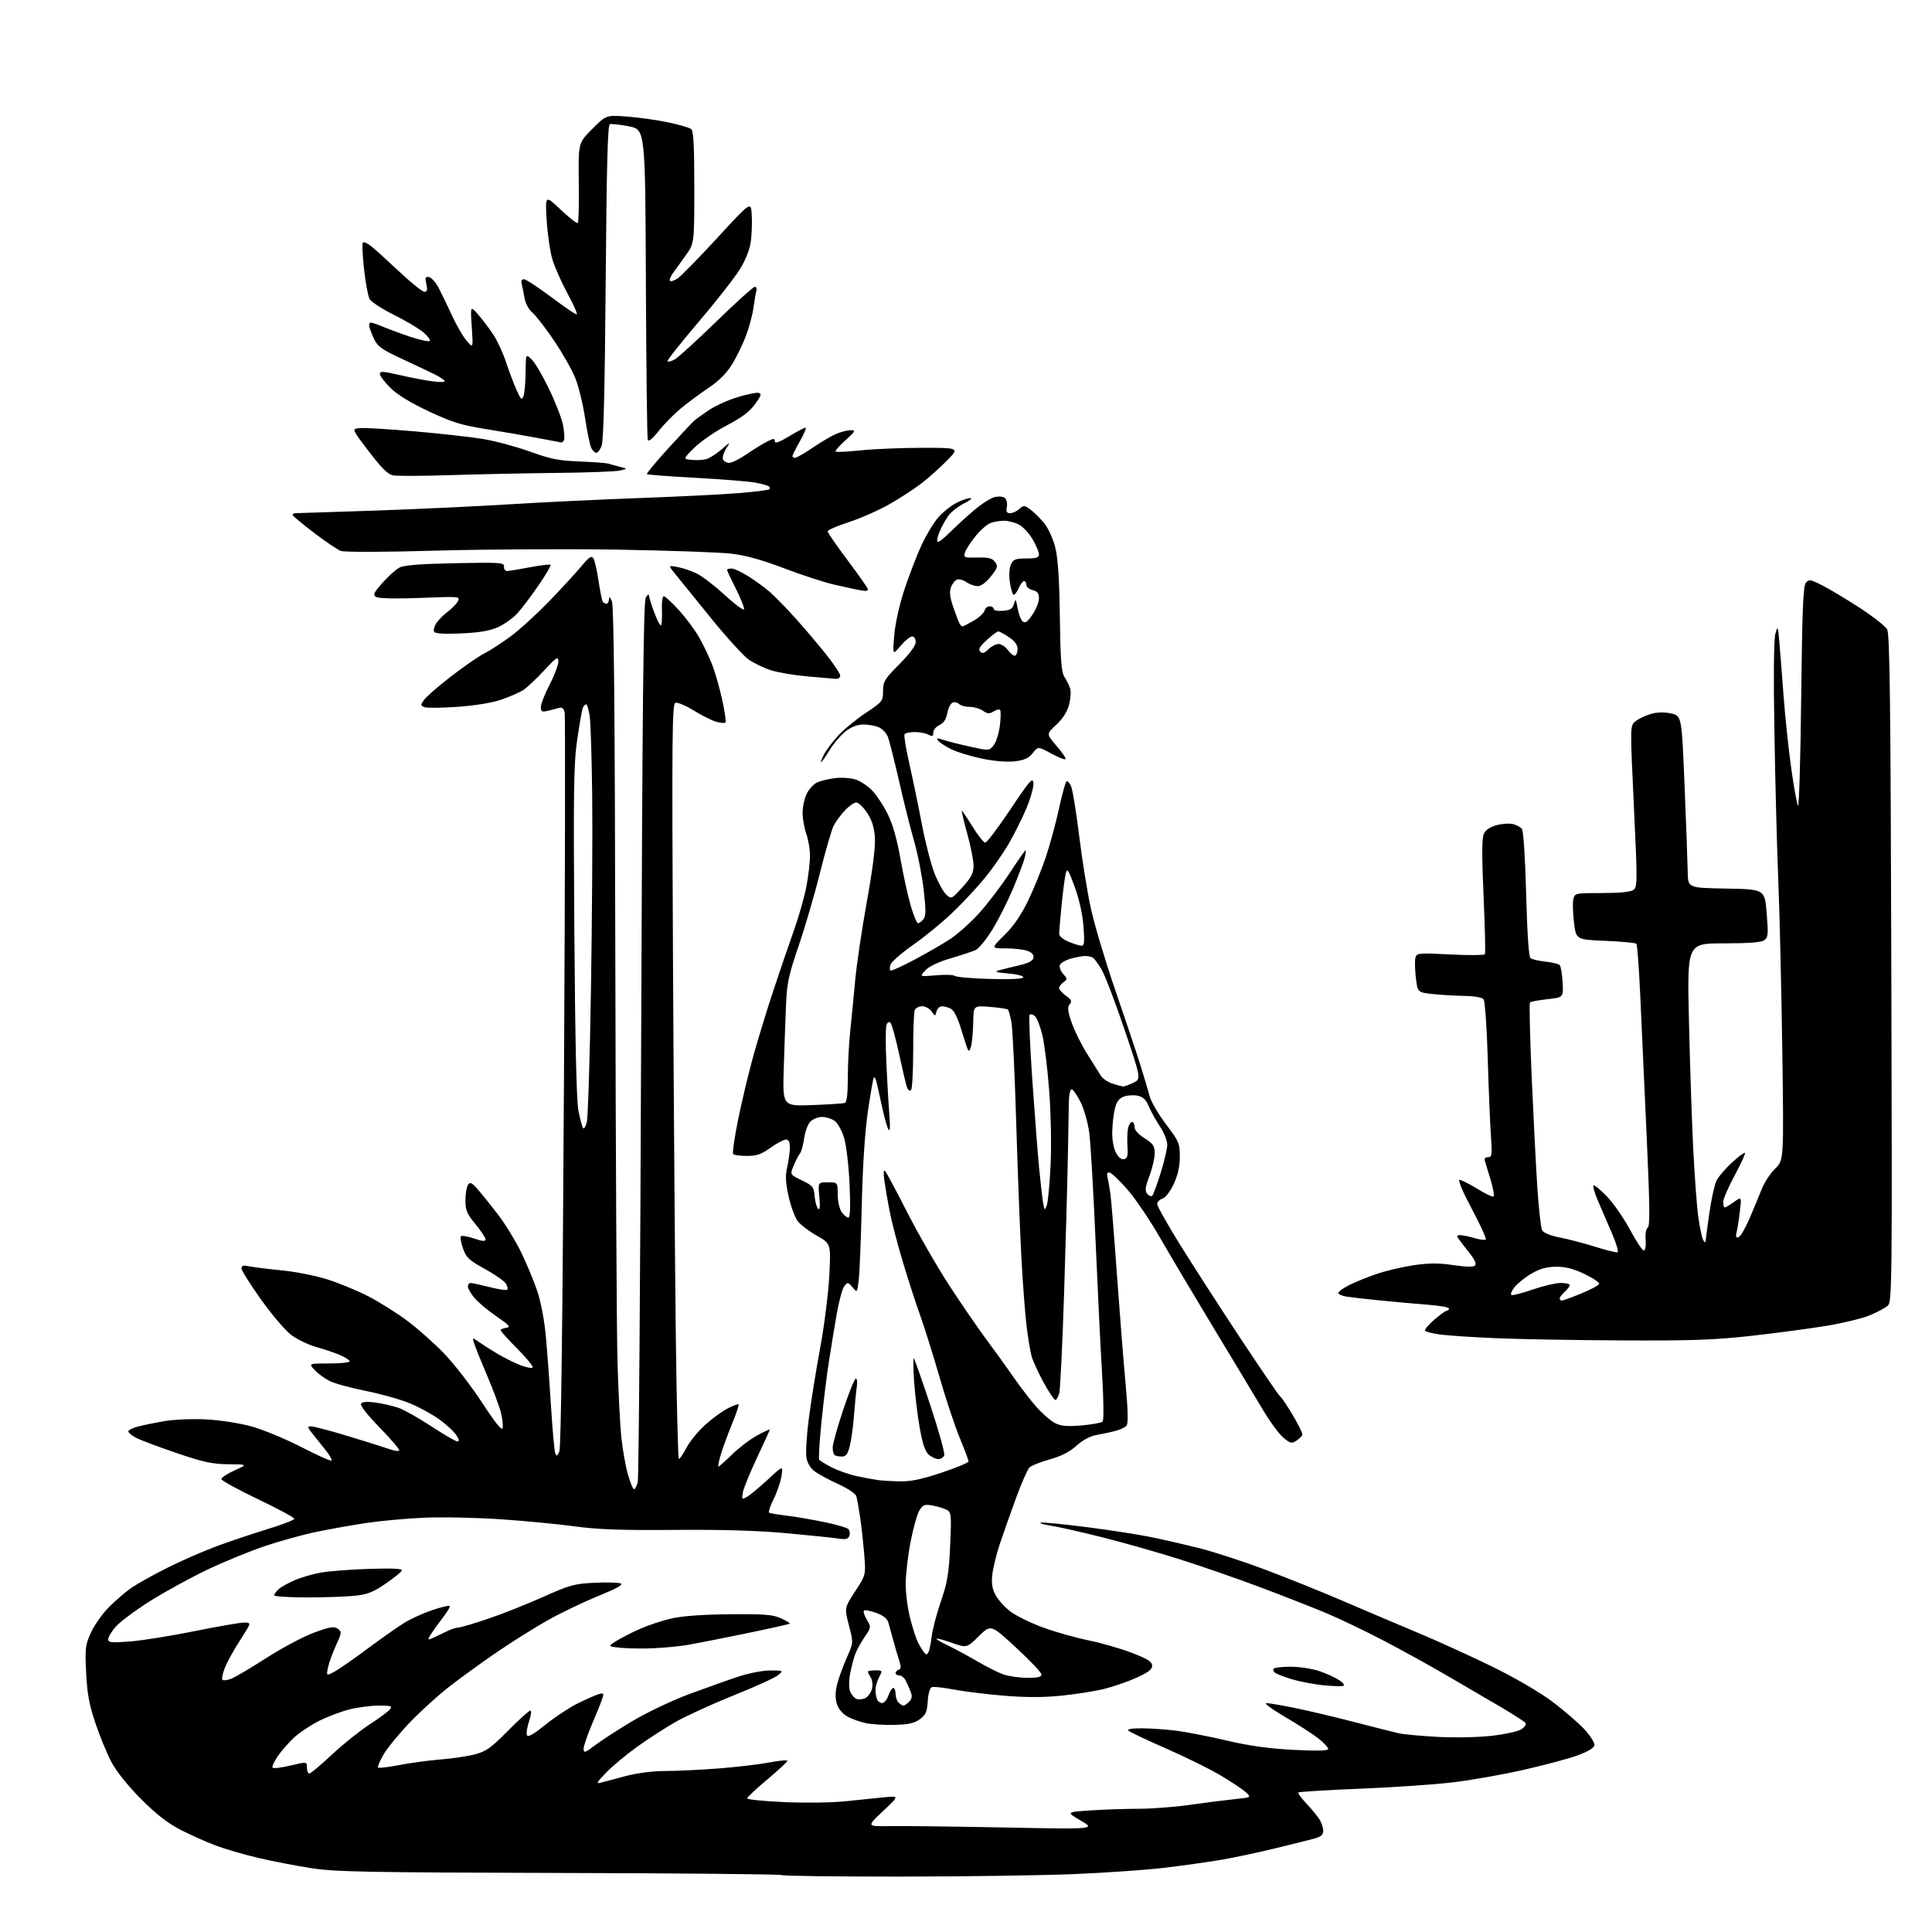 <?xml version="1.0" encoding="UTF-8" standalone="no"?>
<svg 
  version="1.1" 
  xmlns="http://www.w3.org/2000/svg" 
  xmlns:xlink="http://www.w3.org/1999/xlink" 
  xmlns:svg="http://www.w3.org/2000/svg"
  xmlns:rdf="http://www.w3.org/1999/02/22-rdf-syntax-ns#"
  xmlns:cc="http://creativecommons.org/ns#"
  xmlns:dc="http://purl.org/dc/elements/1.1/"
  viewBox="0 0 768 768"
  width="768"
  height="768"
>
<style>svg {background-color: white; }</style>"
<path stroke="none" fill="black" fill-rule="evenodd" d="M357.42,745.98C332.07,745.99 311.05,745.72 310.71,745.37C310.36,745.03 270.57,744.65 222.29,744.53C144.88,744.33 133.20,744.10 123.50,742.59C117.45,741.64 107.98,739.80 102.46,738.50C96.94,737.20 89.37,734.99 85.65,733.59C81.92,732.19 75.64,729.37 71.68,727.33C66.58,724.69 62.04,721.14 55.99,715.06C50.83,709.87 46.23,704.12 44.29,700.45C42.53,697.12 39.67,690.15 37.92,684.95C35.43,677.53 34.64,673.22 34.24,664.89C33.77,655.13 33.93,653.84 36.20,648.88C37.55,645.92 40.81,641.35 43.43,638.73C46.05,636.11 50.07,632.68 52.35,631.11C54.63,629.54 61.00,625.99 66.50,623.23C72.00,620.47 80.78,616.63 86.00,614.69C91.22,612.75 100.34,609.69 106.25,607.88C112.16,606.08 117.00,604.21 117.00,603.73C117.00,603.25 110.48,599.74 102.50,595.93C94.53,592.13 88.00,588.53 88.00,587.95C88.00,587.36 90.36,585.81 93.25,584.50C98.50,582.12 98.50,582.12 90.80,582.06C84.42,582.01 80.89,581.25 70.21,577.61C63.12,575.20 55.90,572.48 54.16,571.58C52.42,570.68 51.00,569.53 51.00,569.01C51.00,568.50 52.69,567.63 54.75,567.09C56.81,566.55 61.60,565.57 65.39,564.92C69.19,564.27 76.58,563.96 81.89,564.23C87.27,564.50 95.19,565.72 99.87,567.00C104.48,568.26 113.41,571.95 119.73,575.20C126.05,578.46 131.45,580.88 131.75,580.59C132.04,580.29 131.12,578.58 129.70,576.78C128.27,574.97 125.93,572.04 124.48,570.25C122.14,567.35 122.06,567.00 123.72,567.00C124.74,567.00 131.41,568.77 138.54,570.93C145.67,573.09 152.99,575.40 154.80,576.05C156.62,576.70 158.37,576.97 158.69,576.64C159.02,576.31 155.57,572.25 151.04,567.60C146.11,562.55 143.08,558.68 143.50,558.00C143.99,557.21 145.86,557.07 149.34,557.55C152.15,557.93 156.27,558.89 158.48,559.66C160.69,560.44 166.57,563.76 171.55,567.04C176.53,570.32 181.15,573.00 181.82,573.00C182.68,573.00 182.55,572.25 181.41,570.50C180.51,569.13 177.56,566.38 174.85,564.39C172.14,562.40 166.89,559.50 163.18,557.94C159.48,556.38 151.51,554.13 145.47,552.92C139.44,551.72 132.93,549.94 131.00,548.96C129.07,547.99 126.41,546.03 125.08,544.60C122.65,542.00 122.65,542.00 130.83,542.00C135.32,542.00 139.00,541.62 139.00,541.15C139.00,540.69 137.31,539.58 135.25,538.69C133.19,537.80 128.90,536.34 125.73,535.46C122.55,534.57 118.05,532.40 115.73,530.64C113.40,528.87 108.01,522.54 103.75,516.56C99.49,510.59 96.00,505.03 96.00,504.22C96.00,503.09 96.75,502.90 99.25,503.41C101.04,503.78 106.81,504.49 112.07,505.00C117.33,505.50 125.43,507.11 130.07,508.56C134.71,510.02 142.08,513.06 146.46,515.33C150.84,517.59 157.82,521.98 161.96,525.08C166.11,528.18 172.71,534.05 176.64,538.13C180.56,542.22 187.30,550.94 191.61,557.53C197.01,565.79 199.55,568.93 199.81,567.65C200.02,566.63 199.69,563.83 199.09,561.42C198.48,559.02 196.02,552.43 193.62,546.78C191.22,541.12 188.91,535.39 188.49,534.04C187.74,531.61 187.76,531.60 190.12,533.29C191.43,534.23 194.75,536.35 197.50,538.00C200.25,539.65 204.42,541.73 206.77,542.64C209.12,543.55 211.35,543.99 211.72,543.62C212.09,543.25 209.38,539.91 205.70,536.20C202.01,532.49 199.00,529.15 199.00,528.79C199.00,528.43 200.01,527.99 201.25,527.82C203.15,527.54 202.54,526.84 197.38,523.30C194.02,520.99 190.08,517.70 188.63,515.98C187.19,514.26 186.00,512.21 186.00,511.42C186.00,510.64 186.47,510.00 187.04,510.00C187.62,510.00 191.01,510.73 194.58,511.63C198.15,512.53 201.32,513.01 201.63,512.71C201.93,512.40 201.72,511.33 201.16,510.33C200.60,509.32 196.85,506.69 192.82,504.47C186.41,500.95 185.32,499.93 184.04,496.26C183.24,493.96 182.88,491.78 183.24,491.43C183.60,491.07 185.94,491.47 188.45,492.33C191.81,493.47 193.00,493.56 193.00,492.67C193.00,492.01 191.20,489.29 189.00,486.62C185.59,482.50 185.00,481.09 185.02,477.14C185.02,474.59 185.49,471.82 186.04,471.00C186.89,469.75 187.56,470.08 190.10,473.00C191.77,474.93 195.38,479.43 198.11,483.00C200.85,486.57 204.86,493.13 207.04,497.57C209.22,502.01 212.11,508.92 213.48,512.94C214.94,517.23 216.37,524.61 216.95,530.87C217.50,536.72 218.43,549.28 219.02,558.80C219.61,568.31 220.38,576.82 220.72,577.71C221.22,579.02 221.52,578.88 222.36,576.91C223.02,575.34 223.66,524.29 224.18,430.00C224.63,350.52 224.75,284.46 224.46,283.19C224.09,281.59 223.41,281.04 222.22,281.40C221.27,281.68 219.26,282.20 217.75,282.56C215.40,283.12 215.00,282.91 215.00,281.06C215.00,279.87 216.57,275.85 218.50,272.13C220.43,268.41 221.98,264.27 221.95,262.94C221.91,260.77 221.28,261.17 216.20,266.62C213.07,269.98 209.35,273.46 207.95,274.35C206.54,275.24 202.72,276.91 199.45,278.06C195.76,279.35 189.15,280.45 182.04,280.96C175.73,281.41 169.77,281.48 168.78,281.12C167.13,280.50 167.12,280.28 168.57,278.20C169.44,276.96 174.26,272.77 179.29,268.89C184.31,265.00 190.24,260.91 192.46,259.79C194.68,258.67 199.43,255.60 203.00,252.96C206.57,250.32 213.55,243.95 218.50,238.81C223.45,233.67 229.17,227.44 231.20,224.98C234.12,221.46 235.11,220.80 235.86,221.90C236.38,222.67 237.30,226.66 237.91,230.76C238.52,234.87 239.27,238.62 239.57,239.11C239.87,239.60 240.54,240.00 241.06,240.00C241.58,240.00 242.03,239.21 242.06,238.25C242.11,236.98 242.43,237.19 243.24,239.00C244.03,240.78 244.42,281.40 244.60,381.00C244.74,457.73 245.13,529.98 245.47,541.58C245.81,553.17 246.49,566.53 246.98,571.27C247.47,576.01 248.63,582.61 249.56,585.94C250.50,589.28 251.60,592.00 252.02,592.00C252.43,592.00 253.10,590.76 253.51,589.25C253.92,587.74 254.53,508.43 254.87,413.00C255.36,279.19 255.78,239.04 256.72,237.50C257.39,236.40 257.95,236.05 257.97,236.71C257.99,237.38 258.94,240.45 260.10,243.53C261.25,246.62 262.45,248.88 262.77,248.56C263.08,248.25 263.24,245.52 263.12,242.50C263.00,239.47 263.33,237.00 263.85,237.00C264.37,237.00 267.06,239.48 269.83,242.50C272.59,245.53 276.20,250.36 277.85,253.25C279.50,256.14 281.82,260.98 283.01,264.00C284.21,267.02 286.02,273.30 287.03,277.94C288.05,282.58 288.68,286.71 288.43,287.12C288.18,287.52 286.53,287.44 284.77,286.93C283.00,286.43 278.94,284.40 275.74,282.42C272.53,280.44 269.25,279.07 268.46,279.38C267.19,279.86 267.07,293.16 267.52,380.72C267.81,436.15 268.31,503.66 268.64,530.75C268.97,557.84 269.52,580.00 269.87,580.00C270.22,580.00 271.59,577.95 272.92,575.44C274.25,572.93 277.61,568.84 280.37,566.36C283.13,563.87 287.15,560.94 289.29,559.85C291.44,558.76 293.38,558.05 293.61,558.27C293.83,558.50 292.66,561.97 291.00,566.00C289.34,570.02 287.34,575.49 286.55,578.16C285.76,580.82 285.32,583.00 285.58,583.00C285.85,583.00 288.30,580.82 291.03,578.16C293.76,575.50 298.25,572.09 301.00,570.60C303.75,569.10 306.00,568.06 306.00,568.29C306.00,568.52 303.74,573.50 300.97,579.36C298.21,585.22 295.67,591.42 295.33,593.12C294.74,596.03 294.84,596.16 296.81,595.10C297.96,594.48 301.70,591.40 305.12,588.24C311.33,582.50 311.33,582.50 310.64,586.83C310.26,589.22 308.84,593.35 307.48,596.03C306.13,598.71 305.35,601.09 305.76,601.32C306.17,601.56 309.20,602.07 312.50,602.46C315.80,602.86 322.48,603.99 327.34,604.98C332.20,605.97 336.65,607.25 337.22,607.82C337.80,608.40 337.98,609.61 337.63,610.52C337.14,611.81 336.17,612.05 333.25,611.60C331.19,611.28 321.92,610.33 312.66,609.48C301.23,608.43 286.94,608.00 268.16,608.16C247.02,608.34 237.67,608.01 228.50,606.76C221.90,605.86 208.62,604.58 199.00,603.93C189.38,603.27 175.65,603.00 168.50,603.32C161.35,603.64 151.00,604.59 145.50,605.42C140.00,606.25 131.21,607.82 125.96,608.90C120.72,609.98 111.53,612.51 105.54,614.51C99.55,616.51 89.22,620.74 82.58,623.90C75.93,627.06 65.70,632.66 59.82,636.35C53.95,640.05 47.76,644.64 46.07,646.57C44.38,648.49 43.00,650.77 43.00,651.62C43.00,652.96 44.21,653.09 51.75,652.50C56.56,652.13 68.07,650.29 77.32,648.41C86.57,646.54 95.44,645.00 97.05,645.00C99.96,645.00 99.96,645.00 95.54,651.84C93.10,655.60 90.36,660.57 89.43,662.88C88.51,665.19 88.05,667.38 88.41,667.75C88.78,668.11 90.32,667.94 91.85,667.36C93.37,666.79 99.71,663.04 105.93,659.04C112.15,655.05 120.68,650.52 124.89,648.98C131.27,646.65 132.83,646.40 134.28,647.46C135.91,648.65 135.86,649.06 133.52,654.18C132.15,657.17 130.73,661.10 130.37,662.91C129.71,666.20 129.71,666.20 132.73,664.64C134.40,663.78 140.36,659.65 145.99,655.46C151.61,651.27 158.30,646.57 160.86,645.01C163.41,643.44 168.37,641.21 171.87,640.03C175.37,638.86 178.46,638.13 178.74,638.40C179.01,638.68 177.91,640.62 176.27,642.70C174.64,644.79 172.51,647.75 171.53,649.27C169.96,651.70 169.94,651.96 171.37,651.41C172.26,651.07 174.66,649.94 176.71,648.90C178.75,647.85 181.16,647.00 182.06,647.00C182.95,647.00 188.37,645.41 194.09,643.46C199.82,641.52 209.68,637.60 216.00,634.76C226.40,630.10 228.33,629.56 236.21,629.18C241.01,628.95 245.72,629.06 246.69,629.43C247.93,629.91 245.33,631.38 237.80,634.45C231.95,636.83 222.96,641.14 217.83,644.02C212.70,646.90 203.55,652.64 197.50,656.77C191.45,660.91 182.88,667.12 178.46,670.57C174.04,674.02 167.01,680.41 162.84,684.78C158.66,689.14 154.02,694.82 152.50,697.40C150.99,699.98 150.00,702.33 150.29,702.63C150.59,702.92 154.36,702.48 158.67,701.64C162.97,700.80 170.32,699.81 175.00,699.43C179.68,699.06 185.87,698.14 188.76,697.39C193.24,696.22 195.18,694.84 201.93,688.01C206.28,683.60 210.28,680.00 210.80,680.00C211.34,680.00 211.14,681.82 210.34,684.15C209.55,686.44 209.15,688.94 209.44,689.71C209.83,690.72 211.86,689.59 216.74,685.65C220.46,682.66 226.20,678.86 229.50,677.21C232.80,675.56 236.56,673.90 237.85,673.51C239.96,672.87 240.12,673.04 239.45,675.15C239.04,676.44 237.20,681.03 235.35,685.34C233.51,689.65 232.00,694.08 232.00,695.18C232.00,696.97 232.51,696.80 236.75,693.62C239.36,691.65 246.10,687.31 251.71,683.97C257.34,680.62 267.44,675.85 274.21,673.34C280.97,670.84 289.78,667.71 293.79,666.40C297.83,665.07 303.40,664.01 306.29,664.03C311.48,664.07 311.49,664.07 309.29,665.91C308.08,666.92 300.15,670.53 291.67,673.93C283.19,677.33 272.82,682.07 268.61,684.47C264.41,686.86 257.46,691.35 253.16,694.45C248.86,697.54 243.35,702.14 240.92,704.67C237.05,708.70 236.81,709.18 239.00,708.60C240.38,708.23 244.83,707.04 248.91,705.96C253.35,704.79 259.57,704.00 264.41,704.00C268.86,704.00 278.35,703.55 285.50,703.00C292.65,702.45 301.76,701.38 305.75,700.62C309.74,699.86 313.00,699.56 313.00,699.96C313.00,700.36 309.40,703.69 305.00,707.38C300.60,711.06 297.00,714.44 297.00,714.89C297.00,715.34 303.64,716.00 311.75,716.37C319.89,716.74 330.76,716.59 336.00,716.04C341.23,715.50 348.20,714.78 351.50,714.45C357.50,713.85 357.50,713.85 351.00,719.95C344.50,726.05 344.50,726.05 353.50,725.90C358.45,725.81 378.93,726.06 399.00,726.45C435.50,727.16 435.50,727.16 429.65,723.74C423.81,720.31 423.81,720.31 433.65,719.66C439.07,719.30 447.69,719.01 452.82,719.01C457.94,719.00 466.94,718.32 472.82,717.48C478.69,716.65 486.64,715.63 490.48,715.23C497.46,714.50 497.46,714.50 495.27,712.47C494.07,711.35 489.58,708.35 485.29,705.80C481.01,703.25 471.20,698.41 463.50,695.04C455.81,691.67 449.08,688.48 448.55,687.95C447.95,687.35 449.96,687.01 454.05,687.03C457.60,687.05 463.77,687.49 467.76,688.00C471.75,688.52 480.75,690.29 487.76,691.92C496.76,694.03 504.54,695.11 514.25,695.60C523.72,696.07 528.00,695.96 528.00,695.23C528.00,694.65 526.24,692.77 524.09,691.07C521.94,689.37 515.97,685.51 510.84,682.50C505.70,679.49 502.33,677.02 503.34,677.01C504.36,677.00 509.56,677.89 514.90,678.98C520.25,680.07 530.89,682.59 538.56,684.59C546.23,686.58 554.08,688.57 556.00,689.00C557.92,689.44 564.90,690.08 571.50,690.44C578.31,690.80 587.60,690.62 592.98,690.01C598.19,689.41 603.50,688.25 604.76,687.42C606.03,686.59 606.80,685.49 606.48,684.97C606.16,684.46 601.76,681.61 596.70,678.64C591.64,675.67 582.04,670.06 575.36,666.16C568.68,662.26 557.21,655.93 549.86,652.09C542.51,648.24 532.00,643.23 526.50,640.94C521.00,638.66 509.30,634.08 500.50,630.78C491.70,627.48 477.52,622.56 469.00,619.86C460.48,617.15 446.52,613.19 438.00,611.06C429.48,608.92 420.25,606.84 417.50,606.43C414.75,606.02 413.03,605.50 413.68,605.28C414.33,605.06 422.43,605.84 431.68,607.02C440.93,608.19 452.61,610.00 457.64,611.03C462.67,612.07 471.44,614.09 477.14,615.53C482.84,616.97 494.48,620.78 503.00,623.98C511.52,627.19 525.25,632.71 533.50,636.26C541.75,639.81 555.25,645.54 563.50,649.00C571.75,652.46 585.27,658.62 593.54,662.68C602.32,666.99 612.12,672.71 617.08,676.44C621.75,679.94 627.50,684.90 629.85,687.45C632.22,690.02 633.98,692.85 633.80,693.79C633.60,694.86 631.06,696.37 626.99,697.84C623.42,699.13 613.75,701.71 605.51,703.58C597.26,705.44 584.66,707.67 577.51,708.52C570.35,709.37 553.73,710.51 540.57,711.04C527.41,711.58 516.42,712.25 516.14,712.53C515.86,712.81 517.22,714.72 519.17,716.77C521.11,718.82 523.44,721.61 524.35,722.97C525.26,724.33 526.00,726.45 526.00,727.68C526.00,729.43 525.17,730.14 522.25,730.92C520.19,731.47 513.09,733.24 506.48,734.85C499.87,736.46 490.19,738.50 484.98,739.38C479.77,740.26 469.65,741.67 462.50,742.52C455.35,743.36 439.15,744.48 426.50,745.00C413.85,745.52 382.76,745.96 357.42,745.98zM122.96,705.00C123.48,705.00 127.53,701.62 131.95,697.48C136.38,693.35 143.07,687.98 146.82,685.55C150.57,683.12 154.23,680.43 154.94,679.57C156.10,678.18 155.60,678.00 150.52,678.00C147.37,678.00 142.06,678.71 138.72,679.57C135.39,680.44 130.02,682.47 126.80,684.10C123.58,685.73 119.22,688.61 117.12,690.51C115.02,692.41 112.04,695.78 110.50,698.00C108.96,700.22 108.00,702.34 108.37,702.70C108.74,703.07 111.96,702.68 115.52,701.82C122.00,700.27 122.00,700.27 122.00,702.64C122.00,703.94 122.43,705.00 122.96,705.00zM355.70,685.67C351.74,685.79 346.54,685.47 344.15,684.97C341.76,684.48 338.40,683.25 336.68,682.24C334.73,681.11 333.19,679.16 332.60,677.10C331.94,674.81 332.03,672.33 332.88,669.14C333.56,666.59 335.28,661.92 336.69,658.77C339.26,653.04 339.26,653.04 337.46,646.10C335.66,639.17 335.66,639.17 339.93,632.60C344.21,626.04 344.21,626.04 343.53,617.77C343.16,613.22 342.42,606.58 341.89,603.00C341.36,599.42 340.68,595.70 340.39,594.73C340.09,593.75 336.95,591.64 333.40,590.03C329.86,588.42 325.67,586.19 324.09,585.07C322.27,583.77 320.99,581.76 320.58,579.55C320.22,577.64 320.64,570.55 321.53,563.79C322.41,557.03 324.46,544.30 326.09,535.50C327.71,526.70 329.32,513.84 329.67,506.93C330.29,494.36 330.29,494.36 324.76,491.24C321.72,489.52 318.31,486.94 317.17,485.49C316.04,484.05 314.38,479.62 313.50,475.65C312.26,470.06 312.13,467.41 312.92,463.96C313.49,461.51 313.96,458.04 313.98,456.25C313.99,453.94 313.54,453.00 312.41,453.00C311.54,453.00 308.79,454.46 306.30,456.25C302.70,458.84 300.80,459.50 296.97,459.50C294.33,459.50 291.85,459.18 291.46,458.79C291.07,458.40 291.97,452.10 293.46,444.79C294.96,437.48 297.69,426.10 299.53,419.50C301.37,412.90 304.89,401.43 307.34,394.00C309.79,386.57 313.44,375.91 315.44,370.30C317.44,364.70 319.73,356.67 320.54,352.47C321.34,348.26 321.99,342.73 321.98,340.16C321.98,337.60 321.32,333.70 320.53,331.50C319.74,329.30 319.07,325.60 319.04,323.28C319.02,320.97 319.74,317.52 320.64,315.63C321.54,313.74 323.43,311.67 324.84,311.03C326.25,310.38 329.50,309.61 332.07,309.31C334.63,309.00 338.28,309.27 340.18,309.90C342.09,310.52 345.04,312.49 346.74,314.27C348.44,316.05 351.18,320.20 352.83,323.50C354.85,327.53 356.53,333.43 357.96,341.50C359.13,348.10 360.99,356.54 362.09,360.25C363.18,363.96 364.46,367.00 364.92,367.00C365.38,367.00 366.34,366.30 367.05,365.44C368.10,364.18 368.12,361.91 367.15,353.55C366.49,347.87 364.79,339.24 363.37,334.36C361.96,329.49 359.26,318.75 357.39,310.50C355.51,302.25 353.50,294.32 352.92,292.88C352.34,291.44 350.75,289.75 349.39,289.13C348.02,288.51 345.28,288.00 343.30,288.00C340.95,288.00 338.49,288.91 336.27,290.61C334.39,292.04 331.49,295.42 329.84,298.11C328.18,300.80 326.63,303.00 326.39,303.00C326.15,303.00 326.67,301.60 327.56,299.89C328.44,298.17 331.00,294.79 333.23,292.37C335.46,289.94 340.38,285.91 344.15,283.40C350.78,278.99 351.00,278.71 351.03,274.67C351.05,270.89 351.66,269.89 357.53,264.00C361.63,259.87 364.00,256.68 364.00,255.25C364.00,253.97 363.39,253.00 362.57,253.00C361.79,253.00 359.72,254.69 357.98,256.75C354.81,260.50 354.81,260.50 355.48,252.50C355.89,247.70 357.52,240.39 359.56,234.23C361.43,228.58 364.47,220.70 366.31,216.71C368.15,212.72 371.15,207.75 372.98,205.67C374.81,203.59 378.02,201.01 380.12,199.94C382.21,198.87 384.73,198.00 385.71,198.00C386.69,198.00 385.58,198.95 383.24,200.11C380.90,201.27 378.07,203.49 376.96,205.05C375.85,206.61 374.30,209.43 373.51,211.31C372.72,213.20 372.35,215.02 372.69,215.35C373.02,215.69 375.19,214.06 377.50,211.73C379.82,209.40 384.14,205.43 387.11,202.91C390.07,200.38 393.78,198.00 395.35,197.61C396.96,197.22 398.74,197.37 399.46,197.96C400.15,198.54 400.51,200.13 400.24,201.51C399.88,203.41 400.19,204.00 401.55,204.00C402.54,204.00 404.18,203.25 405.20,202.32C406.93,200.75 407.21,200.77 409.72,202.64C411.18,203.73 413.63,206.18 415.15,208.06C416.68,209.95 418.62,214.21 419.46,217.53C420.55,221.79 421.09,229.87 421.30,245.15C421.55,262.62 421.90,267.21 423.16,269.13C424.01,270.43 425.02,272.49 425.41,273.70C425.79,274.91 425.58,277.84 424.95,280.20C424.19,283.00 422.41,285.77 419.85,288.14C415.91,291.78 415.91,291.78 420.00,296.51C422.26,299.11 423.85,301.48 423.55,301.78C423.25,302.08 420.68,301.06 417.83,299.51C412.66,296.69 412.66,296.69 410.52,299.37C408.90,301.41 407.19,302.19 403.40,302.64C400.35,303.00 395.31,302.59 390.46,301.59C386.09,300.68 380.64,299.03 378.34,297.92C376.04,296.81 373.64,295.27 373.00,294.50C372.01,293.30 372.34,293.26 375.17,294.17C377.00,294.76 381.81,295.98 385.85,296.86C393.15,298.47 393.21,298.46 394.98,296.28C395.96,295.07 397.08,291.54 397.46,288.45C397.85,285.36 397.88,282.55 397.54,282.20C397.19,281.86 396.01,282.14 394.92,282.82C393.29,283.84 392.53,283.78 390.74,282.53C389.54,281.69 387.17,281.00 385.48,281.00C383.78,281.00 381.89,280.49 381.27,279.87C380.64,279.24 379.49,278.98 378.69,279.29C377.90,279.59 376.95,281.47 376.57,283.47C376.11,285.96 375.13,287.44 373.45,288.21C372.10,288.82 371.00,290.16 371.00,291.20C371.00,292.74 370.66,292.89 369.07,292.04C368.00,291.47 365.55,291.00 363.62,291.00C361.70,291.00 359.87,291.40 359.56,291.90C359.26,292.39 360.13,297.68 361.49,303.65C362.85,309.62 365.09,320.45 366.47,327.72C367.86,334.99 370.15,343.84 371.56,347.38C372.98,350.92 375.06,354.64 376.18,355.66C378.18,357.47 378.29,357.42 382.61,352.65C386.11,348.78 387.00,347.07 387.00,344.15C387.00,342.13 385.89,336.46 384.54,331.54C383.18,326.62 382.19,322.48 382.33,322.34C382.47,322.20 384.36,324.97 386.54,328.51C388.72,332.04 391.02,334.94 391.65,334.96C392.28,334.98 396.77,329.04 401.64,321.75C409.26,310.33 410.53,308.87 410.80,311.18C410.98,312.65 409.75,317.15 408.07,321.18C406.39,325.20 403.19,331.63 400.95,335.46C398.72,339.29 394.48,345.36 391.53,348.96C388.59,352.56 382.87,358.69 378.84,362.58C374.80,366.47 367.75,372.27 363.16,375.47C358.58,378.67 354.47,382.23 354.04,383.39C353.60,384.55 353.60,385.64 354.04,385.81C354.48,385.98 358.81,384.00 363.67,381.41C368.53,378.82 374.87,375.15 377.77,373.24C380.67,371.34 385.76,366.79 389.09,363.14C392.42,359.49 397.88,352.34 401.22,347.25C404.56,342.16 407.46,338.00 407.66,338.00C407.87,338.00 407.75,339.24 407.40,340.75C407.06,342.26 404.98,347.77 402.80,353.00C400.62,358.23 396.86,365.68 394.46,369.57C392.05,373.46 389.05,377.11 387.79,377.68C386.53,378.24 382.04,379.73 377.80,380.98C372.93,382.43 369.26,384.18 367.80,385.77C365.50,388.28 365.50,388.28 372.10,387.69C375.73,387.37 379.11,387.48 379.60,387.95C380.10,388.41 386.35,388.95 393.50,389.15C401.62,389.37 406.60,389.12 406.77,388.50C406.91,387.95 404.21,387.26 400.77,386.97C396.09,386.57 395.13,386.26 397.00,385.74C398.38,385.36 401.97,384.48 404.99,383.77C408.78,382.89 410.58,381.96 410.81,380.75C411.03,379.61 410.23,378.66 408.51,378.00C407.06,377.45 403.18,377.00 399.89,377.00C393.91,377.00 393.91,377.00 399.25,371.75C402.91,368.16 405.89,363.82 408.70,358.00C410.96,353.32 414.15,345.45 415.80,340.50C417.44,335.55 419.76,327.00 420.95,321.50C422.14,316.00 423.47,311.14 423.91,310.69C424.35,310.25 425.21,311.15 425.82,312.69C426.43,314.24 427.87,323.15 429.02,332.50C430.17,341.85 432.23,354.68 433.61,361.00C434.98,367.32 439.27,381.73 443.14,393.00C447.01,404.27 451.47,417.55 453.04,422.50C454.61,427.45 456.36,433.32 456.93,435.55C457.50,437.78 460.44,442.88 463.48,446.88C468.67,453.74 469.00,454.51 468.99,459.84C468.98,463.70 468.22,467.14 466.58,470.65C465.18,473.67 463.31,476.08 462.09,476.47C460.94,476.84 460.00,477.81 460.00,478.63C460.00,479.46 464.10,486.74 469.11,494.82C474.12,502.89 484.97,519.72 493.23,532.21C501.49,544.70 508.57,555.05 508.96,555.21C509.36,555.37 511.56,558.63 513.85,562.46C516.15,566.29 517.88,569.85 517.71,570.37C517.53,570.90 516.46,571.95 515.32,572.70C513.47,573.93 512.91,573.80 510.14,571.46C508.42,570.02 504.84,565.16 502.17,560.67C499.50,556.18 490.79,541.70 482.81,528.50C474.83,515.30 465.07,498.88 461.12,492.00C457.17,485.12 451.39,476.57 448.29,473.00C445.18,469.43 441.98,466.34 441.19,466.15C440.12,465.89 439.88,466.43 440.29,468.15C440.60,469.44 441.12,472.52 441.45,475.00C441.78,477.48 442.94,491.88 444.02,507.00C445.11,522.12 446.64,541.47 447.43,549.99C448.41,560.76 448.53,565.86 447.81,566.73C447.24,567.42 445.13,568.40 443.13,568.90C441.14,569.40 437.79,570.10 435.69,570.46C433.37,570.86 430.33,572.51 427.91,574.70C425.18,577.16 421.85,578.86 417.26,580.14C413.59,581.16 409.96,582.61 409.20,583.37C408.44,584.13 406.03,589.65 403.84,595.63C401.65,601.61 398.79,609.71 397.48,613.63C396.17,617.55 394.83,622.95 394.50,625.63C394.05,629.27 394.35,631.38 395.70,633.97C396.69,635.88 399.37,638.86 401.66,640.60C403.95,642.33 409.80,645.20 414.66,646.97C419.52,648.74 427.65,651.04 432.71,652.07C437.78,653.10 445.54,655.34 449.96,657.05C456.28,659.48 458.00,660.57 458.00,662.14C458.00,663.61 456.38,664.85 451.75,666.94C448.31,668.48 442.57,670.47 438.99,671.36C435.41,672.25 427.82,673.45 422.12,674.04C414.90,674.78 407.94,674.79 399.13,674.07C392.18,673.50 383.17,672.39 379.10,671.61C375.03,670.82 371.12,670.40 370.40,670.68C369.63,670.97 368.98,673.24 368.80,676.24C368.55,680.43 368.02,681.65 365.70,683.38C363.56,684.98 361.21,685.51 355.70,685.67zM359.13,678.00C359.53,678.00 360.55,677.31 361.39,676.47C362.55,675.31 362.69,674.32 361.96,672.40C361.43,671.01 360.53,669.00 359.96,667.93C359.40,666.87 358.27,666.00 357.46,666.00C356.66,666.00 356.00,665.59 356.00,665.08C356.00,664.58 356.56,663.98 357.25,663.75C358.22,663.42 358.25,662.56 357.39,659.91C356.77,658.04 355.73,654.48 355.07,652.00C354.40,649.52 353.55,646.42 353.18,645.09C352.71,643.43 351.18,642.20 348.28,641.14C345.96,640.30 343.78,639.89 343.43,640.23C343.09,640.58 343.60,642.21 344.58,643.87C346.33,646.83 346.32,646.93 343.73,650.69C342.29,652.78 340.60,655.85 339.98,657.50C339.36,659.15 338.45,662.64 337.95,665.25C337.42,668.06 337.42,670.97 337.95,672.37C338.44,673.66 339.59,675.01 340.50,675.36C341.40,675.71 343.01,675.53 344.06,674.97C345.11,674.40 346.27,672.76 346.63,671.32C347.00,669.88 346.78,667.87 346.15,666.86C345.52,665.85 345.00,664.80 345.00,664.51C345.00,664.23 346.32,664.00 347.94,664.00C350.83,664.00 350.86,664.05 349.45,666.75C348.66,668.26 348.01,670.48 348.01,671.67C348.00,672.86 348.27,674.55 348.61,675.42C348.94,676.29 349.86,677.00 350.66,677.00C351.45,677.00 352.57,675.65 353.15,674.00C353.73,672.35 354.60,671.00 355.10,671.00C355.59,671.00 356.00,672.03 356.00,673.30C356.00,674.57 356.54,676.14 357.20,676.80C357.86,677.46 358.73,678.00 359.13,678.00zM533.82,670.17C533.09,670.40 529.49,670.28 525.81,669.89C522.13,669.50 516.73,668.47 513.81,667.60C510.89,666.73 507.84,665.59 507.03,665.06C506.22,664.54 505.92,663.75 506.36,663.30C506.81,662.86 509.95,662.52 513.34,662.55C516.73,662.58 521.75,663.37 524.50,664.30C527.25,665.24 530.77,666.85 532.32,667.87C534.14,669.07 534.67,669.89 533.82,670.17zM408.25,666.96C412.46,666.99 414.00,666.63 414.00,665.64C414.00,664.89 409.47,660.10 403.94,654.99C393.87,645.70 393.87,645.70 389.09,650.41C384.30,655.12 384.30,655.12 378.47,653.07C375.27,651.95 372.47,651.19 372.27,651.40C372.06,651.60 374.06,652.79 376.70,654.05C379.34,655.30 384.54,658.10 388.27,660.28C391.99,662.46 396.71,664.85 398.77,665.58C400.82,666.31 405.09,666.93 408.25,666.96zM369.06,656.81C369.45,656.09 370.04,653.25 370.36,650.50C370.69,647.75 372.34,641.45 374.04,636.50C376.64,628.90 377.21,625.46 377.70,614.36C378.25,602.12 378.16,601.16 376.38,600.20C375.32,599.64 372.82,598.87 370.82,598.49C367.65,597.90 366.96,598.13 365.56,600.27C364.67,601.63 363.05,607.31 361.97,612.90C360.89,618.50 360.01,626.09 360.02,629.79C360.03,633.48 360.85,639.66 361.86,643.52C362.86,647.38 364.26,651.65 364.97,653.02C365.68,654.38 366.73,656.09 367.31,656.81C368.17,657.90 368.47,657.90 369.06,656.81zM260.00,655.19C255.88,655.40 250.03,655.33 247.00,655.04C241.50,654.50 241.50,654.50 245.10,652.26C247.08,651.03 251.30,648.87 254.48,647.47C257.66,646.06 263.22,644.22 266.85,643.38C271.15,642.39 279.22,641.80 289.97,641.69C303.77,641.56 307.14,641.83 310.40,643.28C312.55,644.24 314.13,645.21 313.90,645.43C313.68,645.65 305.40,647.50 295.50,649.53C285.60,651.57 275.25,653.59 272.50,654.02C269.75,654.46 264.12,654.98 260.00,655.19zM121.85,635.00C114.78,635.00 109.00,634.62 109.00,634.15C109.00,633.69 109.79,632.60 110.75,631.73C111.71,630.86 114.61,629.24 117.19,628.13C119.76,627.03 124.49,625.66 127.69,625.10C130.88,624.54 139.48,623.89 146.80,623.65C155.90,623.36 159.98,623.56 159.74,624.29C159.54,624.87 156.65,627.23 153.30,629.52C148.34,632.93 146.08,633.81 140.97,634.35C137.52,634.71 128.92,635.00 121.85,635.00zM357.50,588.86C361.98,588.97 366.22,588.09 374.25,585.42C380.16,583.45 385.00,581.43 385.00,580.93C385.00,580.43 383.43,576.23 381.51,571.59C379.59,566.96 375.96,556.04 373.45,547.33C370.93,538.62 367.50,527.67 365.82,523.00C364.13,518.33 361.01,508.69 358.88,501.59C356.74,494.49 354.35,485.27 353.56,481.09C352.77,476.92 351.85,471.48 351.51,469.00C351.13,466.17 351.25,464.87 351.84,465.50C352.36,466.05 356.34,473.48 360.68,482.00C365.02,490.52 372.53,503.57 377.36,511.00C382.19,518.42 388.84,528.10 392.12,532.50C395.41,536.90 400.27,543.65 402.93,547.50C405.59,551.35 409.67,556.65 412.00,559.28C414.32,561.91 417.62,564.79 419.32,565.66C421.73,566.91 424.05,567.12 429.91,566.63C434.03,566.28 437.81,565.59 438.29,565.11C438.81,564.59 438.72,556.52 438.08,545.86C437.47,535.76 436.30,511.75 435.47,492.50C434.64,473.25 433.53,454.23 432.99,450.23C432.45,446.20 430.89,440.75 429.49,437.98C428.10,435.24 426.52,433.00 425.98,433.00C425.44,433.00 424.95,435.14 424.89,437.75C424.83,440.36 424.66,449.93 424.51,459.00C424.35,468.07 423.68,492.50 423.02,513.29C422.35,534.07 421.48,552.29 421.08,553.79C420.68,555.28 419.97,556.50 419.50,556.50C419.03,556.50 416.93,553.35 414.82,549.50C412.72,545.65 410.57,540.92 410.04,539.00C409.52,537.08 408.63,531.67 408.06,527.00C407.50,522.33 406.59,510.40 406.05,500.50C405.50,490.60 404.57,466.36 403.97,446.63C403.38,426.90 402.52,408.76 402.07,406.33C401.61,403.90 400.99,401.65 400.68,401.34C400.37,401.03 397.16,400.54 393.56,400.25C387.00,399.73 387.00,399.73 386.88,406.11C386.82,409.63 386.47,413.85 386.11,415.50C385.75,417.15 385.19,418.05 384.87,417.50C384.54,416.95 383.31,413.25 382.12,409.27C380.77,404.75 379.24,401.66 378.04,401.02C376.99,400.46 375.38,400.00 374.47,400.00C373.56,400.00 372.57,400.92 372.28,402.04C371.75,404.08 371.75,404.08 370.32,402.04C369.53,400.92 367.84,400.00 366.55,400.00C365.27,400.00 363.94,400.71 363.61,401.58C363.27,402.45 363.00,409.85 363.00,418.02C363.00,426.20 362.60,433.13 362.10,433.44C361.61,433.74 360.92,433.24 360.57,432.33C360.22,431.42 358.81,425.46 357.43,419.10C356.06,412.74 354.51,407.11 354.00,406.60C353.42,406.02 352.81,406.34 352.39,407.43C352.02,408.40 352.00,415.34 352.35,422.85C352.70,430.36 353.24,439.65 353.55,443.50C353.92,448.10 353.79,449.99 353.17,449.00C352.65,448.18 351.46,443.90 350.52,439.50C349.59,435.10 348.60,430.68 348.32,429.67C348.04,428.67 347.61,428.05 347.36,428.30C347.12,428.55 346.06,434.55 345.03,441.63C343.81,449.94 342.94,463.18 342.57,479.00C342.25,492.48 341.71,505.84 341.37,508.71C340.75,513.92 340.75,513.92 338.88,511.71C337.09,509.61 336.93,509.59 335.61,511.29C334.85,512.27 333.50,517.22 332.62,522.29C331.74,527.36 330.32,535.98 329.47,541.46C328.62,546.95 327.30,557.72 326.53,565.41C325.76,573.10 325.36,579.77 325.63,580.22C325.91,580.67 328.25,582.10 330.82,583.40C333.39,584.70 337.98,586.26 341.00,586.88C344.02,587.49 347.62,588.16 349.00,588.36C350.38,588.56 354.20,588.79 357.50,588.86zM373.00,580.00C372.02,580.00 370.31,579.21 369.20,578.25C367.77,577.01 366.72,573.90 365.59,567.50C364.72,562.55 363.71,554.23 363.36,549.00C363.01,543.77 362.97,539.73 363.27,540.00C363.58,540.27 366.55,548.72 369.87,558.77C373.20,568.83 375.66,577.71 375.35,578.52C375.04,579.34 373.98,580.00 373.00,580.00zM334.55,579.00C333.33,579.00 332.03,578.70 331.67,578.33C331.30,577.97 331.00,576.62 331.00,575.34C331.00,574.07 332.87,567.39 335.15,560.51C337.44,553.63 339.71,548.00 340.20,548.00C340.69,548.00 340.87,549.46 340.59,551.25C340.32,553.04 339.83,558.10 339.49,562.50C339.16,566.90 338.41,572.41 337.82,574.75C336.97,578.15 336.32,579.00 334.55,579.00zM645.00,532.84C626.58,532.75 604.08,532.36 595.00,531.97C585.92,531.59 575.91,530.93 572.74,530.52C569.57,530.11 566.75,529.41 566.48,528.97C566.21,528.53 567.87,526.56 570.17,524.58C572.48,522.61 574.73,521.00 575.18,521.00C575.63,521.00 576.00,520.61 576.00,520.14C576.00,519.66 572.06,518.98 567.25,518.62C562.44,518.25 554.00,517.50 548.50,516.94C543.00,516.38 537.04,515.70 535.25,515.42C533.46,515.14 532.00,514.49 532.00,513.98C532.00,513.46 533.90,512.07 536.23,510.88C538.56,509.70 543.52,507.68 547.26,506.41C550.99,505.14 557.65,503.58 562.05,502.93C568.08,502.05 571.92,502.04 577.70,502.90C582.67,503.64 585.70,503.70 586.33,503.07C586.97,502.43 586.29,500.81 584.40,498.43C582.81,496.42 580.88,493.93 580.13,492.89C578.93,491.23 578.97,491.00 580.51,491.00C581.48,491.00 584.01,491.52 586.14,492.16C588.27,492.80 590.29,493.05 590.62,492.71C590.95,492.38 588.46,486.91 585.07,480.55C581.46,473.77 579.44,469.00 580.19,469.00C580.89,469.00 584.09,470.62 587.30,472.60C590.50,474.58 593.40,475.93 593.73,475.60C594.06,475.27 593.56,472.42 592.62,469.25C591.68,466.09 590.65,462.71 590.34,461.75C589.94,460.53 590.30,460.00 591.51,460.00C593.09,460.00 593.20,459.14 592.65,451.25C592.31,446.44 591.75,432.60 591.39,420.50C591.04,408.40 590.30,397.94 589.75,397.25C589.15,396.50 586.11,395.96 582.13,395.89C578.48,395.83 572.80,395.49 569.50,395.14C563.50,394.50 563.50,394.50 562.81,388.50C562.43,385.20 562.37,381.65 562.67,380.61C563.19,378.83 564.02,378.76 576.52,379.41C583.84,379.79 590.03,379.74 590.28,379.30C590.54,378.86 590.29,368.46 589.74,356.18C589.03,340.30 589.06,333.17 589.83,331.48C590.53,329.93 592.31,328.73 594.92,328.02C597.12,327.43 600.05,327.23 601.42,327.57C602.79,327.91 604.39,328.76 604.97,329.46C605.59,330.21 606.28,340.65 606.67,355.37C607.09,371.21 607.71,380.33 608.41,380.88C609.01,381.35 611.68,381.97 614.34,382.26C617.00,382.54 619.54,383.16 620.00,383.64C620.45,384.11 620.98,387.20 621.16,390.49C621.50,396.48 621.50,396.48 615.13,397.19C611.63,397.58 608.50,398.16 608.19,398.48C607.87,398.80 608.17,411.98 608.85,427.78C609.54,443.58 610.55,463.44 611.11,471.93C611.66,480.41 612.52,488.11 613.02,489.04C613.58,490.09 616.29,491.19 620.21,491.96C623.67,492.64 630.02,494.30 634.31,495.66C638.61,497.02 642.52,497.98 643.00,497.81C643.49,497.64 642.53,494.35 640.88,490.50C639.23,486.65 636.74,480.88 635.35,477.67C633.96,474.47 633.09,471.58 633.42,471.25C633.75,470.91 636.16,472.86 638.76,475.58C641.37,478.29 645.52,484.29 648.00,488.92C650.48,493.54 652.95,497.23 653.50,497.12C654.05,497.01 654.35,495.07 654.17,492.82C653.97,490.40 654.32,488.42 655.02,487.99C655.93,487.42 655.82,478.95 654.56,451.38C653.65,431.64 652.51,406.57 652.02,395.65C651.53,384.73 650.84,375.51 650.49,375.15C650.13,374.79 644.59,374.27 638.17,374.00C626.50,373.50 626.50,373.50 625.67,366.63C625.22,362.85 625.11,358.68 625.44,357.38C626.02,355.06 626.30,355.00 636.83,355.00C643.89,355.00 648.21,354.57 649.32,353.75C650.91,352.58 650.92,350.50 649.50,320.50C647.97,288.50 647.97,288.50 650.08,286.76C651.24,285.80 653.94,284.50 656.07,283.86C658.66,283.08 661.35,283.00 664.22,283.60C668.50,284.51 668.50,284.51 669.65,312.50C670.28,327.90 670.85,343.30 670.90,346.72C671.00,352.95 671.00,352.95 686.25,353.22C701.50,353.50 701.50,353.50 702.28,362.99C702.98,371.38 702.87,372.62 701.34,373.74C700.14,374.62 695.22,375.00 685.15,375.00C670.69,375.00 670.69,375.00 671.37,405.25C671.75,421.89 672.50,444.73 673.05,456.00C673.60,467.27 674.54,479.88 675.13,484.00C675.72,488.12 676.59,492.18 677.07,493.00C677.55,493.82 677.96,494.05 677.99,493.50C678.01,492.95 678.69,487.89 679.49,482.25C680.30,476.61 681.60,470.73 682.40,469.20C683.20,467.66 685.94,464.47 688.50,462.11C691.06,459.75 693.37,458.04 693.64,458.30C693.91,458.57 692.07,462.59 689.56,467.23C687.05,471.87 685.00,476.64 685.00,477.83C685.00,479.02 685.27,480.00 685.60,480.00C685.92,480.00 687.57,479.02 689.25,477.82C692.32,475.64 692.32,475.64 691.63,481.53C691.25,484.77 690.66,488.51 690.33,489.84C689.88,491.63 690.08,492.14 691.11,491.80C691.87,491.55 693.85,488.17 695.50,484.29C697.15,480.40 699.35,475.11 700.38,472.53C701.42,469.95 703.80,466.35 705.68,464.52C709.10,461.20 709.10,461.20 708.49,417.85C708.16,394.01 707.45,363.93 706.93,351.00C706.40,338.07 705.69,311.30 705.36,291.50C704.98,269.06 705.12,254.18 705.73,252.00C706.68,248.60 706.73,248.68 707.30,255.00C707.62,258.57 708.38,268.25 708.99,276.50C709.60,284.75 710.97,297.71 712.03,305.31C713.09,312.90 714.30,319.65 714.73,320.31C715.15,320.96 715.73,301.66 716.00,277.40C716.40,242.49 716.78,232.97 717.85,231.68C719.07,230.21 719.64,230.29 724.35,232.68C727.18,234.11 733.85,238.11 739.17,241.56C744.49,245.02 749.43,248.89 750.16,250.17C751.22,252.05 751.54,278.01 751.83,385.01C752.18,512.85 752.13,517.57 750.35,519.09C749.33,519.96 746.15,521.65 743.28,522.85C740.40,524.05 732.75,525.92 726.28,527.00C719.80,528.08 706.40,529.87 696.50,530.98C681.58,532.65 672.77,532.97 645.00,532.84zM620.85,517.00C621.31,517.00 624.77,515.74 628.53,514.20C632.29,512.66 635.52,510.94 635.70,510.39C635.89,509.84 633.26,508.06 629.88,506.44C625.42,504.32 622.28,503.51 618.54,503.55C614.78,503.59 612.10,504.34 608.75,506.30C606.22,507.78 603.18,510.23 602.00,511.73C600.81,513.23 600.32,514.61 600.89,514.80C601.47,514.99 605.29,513.99 609.38,512.57C613.48,511.16 618.45,510.00 620.42,510.00C622.39,510.00 624.00,510.38 624.00,510.85C624.00,511.31 623.10,512.50 622.00,513.50C620.90,514.50 620.00,515.69 620.00,516.15C620.00,516.62 620.38,517.00 620.85,517.00zM337.21,484.00C337.97,484.00 338.12,480.03 337.71,470.75C337.37,463.25 336.43,455.24 335.53,452.29C334.65,449.40 332.96,446.39 331.75,445.54C330.54,444.69 328.31,444.00 326.78,444.00C325.25,444.00 323.17,444.83 322.16,445.84C321.14,446.86 320.02,449.85 319.66,452.49C319.29,455.14 318.56,457.83 318.02,458.48C317.48,459.12 316.36,461.29 315.52,463.29C314.00,466.92 314.00,466.92 318.75,469.21C323.11,471.31 323.53,471.83 323.84,475.50C324.02,477.70 324.64,479.95 325.21,480.50C325.93,481.19 326.08,479.72 325.70,475.75C325.14,470.00 325.14,470.00 329.07,470.00C333.00,470.00 333.00,470.00 333.00,474.78C333.00,477.48 333.68,480.52 334.56,481.78C335.41,483.00 336.61,484.00 337.21,484.00zM416.10,479.19C416.58,477.93 417.27,470.73 417.62,463.19C417.99,455.26 417.76,442.77 417.06,433.50C416.40,424.70 415.16,414.70 414.31,411.28C413.47,407.85 412.14,404.53 411.36,403.88C410.59,403.24 409.65,403.01 409.29,403.38C408.92,403.75 409.40,415.40 410.36,429.27C411.32,443.15 412.54,459.00 413.08,464.50C413.62,470.00 414.32,476.07 414.64,478.00C415.19,481.26 415.28,481.34 416.10,479.19zM458.06,475.29C458.47,474.86 459.98,470.76 461.40,466.20C462.83,461.63 464.00,456.59 464.00,455.00C464.00,453.40 462.70,450.17 461.11,447.80C459.52,445.44 457.54,441.86 456.70,439.85C455.59,437.18 454.40,436.03 452.27,435.56C450.66,435.21 448.17,435.37 446.72,435.91C444.84,436.63 443.84,437.98 443.18,440.71C442.68,442.79 442.20,446.88 442.13,449.80C442.05,452.89 442.64,456.35 443.56,458.11C444.54,460.02 445.73,461.00 446.81,460.78C448.17,460.50 448.44,459.49 448.18,455.55C448.01,452.87 448.13,449.62 448.45,448.34C448.77,447.05 449.48,446.00 450.02,446.00C450.56,446.00 451.00,446.89 451.00,447.99C451.00,449.22 452.52,450.94 455.00,452.50C458.41,454.65 459.00,455.54 459.00,458.48C459.00,460.37 458.06,464.44 456.91,467.50C455.22,472.02 455.06,473.37 456.07,474.58C456.75,475.41 457.65,475.73 458.06,475.29zM233.27,445.99C233.74,444.07 234.49,420.23 234.92,393.00C235.36,365.77 235.58,331.35 235.41,316.50C235.24,301.65 234.80,287.36 234.42,284.75C234.05,282.14 233.40,280.00 232.98,280.00C232.56,280.00 231.96,280.67 231.64,281.49C231.33,282.30 230.35,287.92 229.46,293.97C228.06,303.49 227.91,313.74 228.31,370.23C228.62,413.60 229.16,437.48 229.92,441.41C230.56,444.66 231.38,447.80 231.75,448.40C232.12,449.00 232.80,447.92 233.27,445.99zM322.80,439.29C329.23,439.05 335.06,438.67 335.75,438.46C336.64,438.18 337.01,435.22 337.02,428.28C337.03,422.90 337.47,414.45 338.01,409.50C338.54,404.55 339.43,395.55 339.97,389.50C340.52,383.45 342.59,369.50 344.57,358.50C346.94,345.40 348.04,336.55 347.78,332.84C347.50,328.84 346.59,325.98 344.68,323.09C343.19,320.84 341.26,319.00 340.39,319.00C339.52,319.00 337.47,320.43 335.84,322.18C334.20,323.92 332.22,326.62 331.42,328.16C330.62,329.71 328.19,338.06 326.02,346.74C323.86,355.41 320.01,368.57 317.47,376.00C313.49,387.66 312.80,390.86 312.45,399.50C312.22,405.00 311.82,416.30 311.56,424.62C311.09,439.73 311.09,439.73 322.80,439.29zM446.35,431.90C446.82,431.95 448.65,431.31 450.43,430.46C453.67,428.93 453.67,428.93 446.99,409.21C443.32,398.37 439.25,387.70 437.95,385.50C436.65,383.30 435.12,381.17 434.54,380.77C433.97,380.36 432.60,380.03 431.50,380.02C430.40,380.02 427.79,380.49 425.69,381.07C423.60,381.65 421.63,382.79 421.32,383.60C421.01,384.41 421.59,386.00 422.62,387.13C424.37,389.07 424.38,389.25 422.74,390.45C421.78,391.15 421.00,392.20 421.00,392.78C421.00,393.36 422.22,394.72 423.71,395.81C425.92,397.42 426.20,398.05 425.21,399.24C424.25,400.40 424.42,401.91 426.02,406.56C427.13,409.78 429.90,415.36 432.18,418.96C434.46,422.56 436.89,426.44 437.58,427.58C438.26,428.72 440.33,430.14 442.16,430.73C444.00,431.32 445.88,431.84 446.35,431.90zM429.90,375.95C431.03,375.99 431.18,374.51 430.70,368.20C430.32,363.39 428.99,357.39 427.20,352.53C424.61,345.50 424.23,344.95 423.62,347.37C423.25,348.86 422.52,354.45 422.00,359.79C421.48,365.13 421.04,370.24 421.03,371.14C421.01,372.11 422.54,373.43 424.75,374.34C426.81,375.20 429.13,375.92 429.90,375.95zM332.25,269.86C331.29,269.79 326.23,269.35 321.00,268.89C315.77,268.43 309.25,267.33 306.50,266.45C303.75,265.57 299.79,263.68 297.70,262.26C295.62,260.83 288.64,253.16 282.20,245.20C275.77,237.25 269.40,229.39 268.06,227.73C265.63,224.71 265.63,224.71 269.52,225.44C271.66,225.84 275.13,227.05 277.24,228.12C279.35,229.20 284.31,233.04 288.25,236.66C292.19,240.28 295.58,242.77 295.77,242.20C295.95,241.64 294.51,237.99 292.56,234.11C290.60,230.23 289.00,226.81 289.00,226.52C289.00,226.24 289.81,226.00 290.80,226.00C291.80,226.00 294.83,227.41 297.55,229.13C300.27,230.85 304.07,233.63 306.00,235.30C307.93,236.98 312.38,241.53 315.90,245.42C319.42,249.32 324.93,255.79 328.15,259.82C331.37,263.84 334.00,267.78 334.00,268.57C334.00,269.35 333.21,269.94 332.25,269.86zM403.50,260.63C404.05,260.47 404.50,259.26 404.50,257.96C404.50,256.37 403.37,254.82 401.10,253.29C399.23,252.03 397.31,251.00 396.84,251.00C396.36,251.00 394.29,252.55 392.24,254.44C389.41,257.03 388.78,258.16 389.65,259.04C390.52,259.92 391.31,259.69 392.90,258.10C394.06,256.94 395.88,256.00 396.95,256.00C398.03,256.00 399.72,257.11 400.70,258.47C401.69,259.82 402.95,260.80 403.50,260.63zM183.39,251.79C176.66,252.10 173.05,251.88 172.59,251.15C172.22,250.55 172.60,249.01 173.44,247.73C174.28,246.45 176.31,244.41 177.95,243.19C179.59,241.98 181.41,240.10 181.99,239.02C183.02,237.09 182.74,237.06 167.20,237.68C157.66,238.05 150.67,237.92 149.64,237.34C148.11,236.48 148.39,235.84 152.07,231.65C154.36,229.06 157.41,226.33 158.86,225.59C160.71,224.65 167.34,224.14 181.00,223.88C199.09,223.53 200.49,223.63 200.36,225.25C200.28,226.21 200.81,227.00 201.52,227.00C202.24,227.00 206.32,226.33 210.59,225.51C214.86,224.70 218.58,224.25 218.86,224.52C219.13,224.80 216.96,228.50 214.03,232.76C211.10,237.02 207.31,242.02 205.60,243.88C203.90,245.73 200.47,248.17 198.00,249.29C194.76,250.76 190.66,251.46 183.39,251.79zM382.61,249.00C382.88,249.00 384.86,247.99 387.00,246.76C389.14,245.53 391.10,243.73 391.35,242.76C391.61,241.79 392.53,241.00 393.41,241.00C394.28,241.00 395.00,241.48 395.00,242.06C395.00,242.67 396.57,242.99 398.71,242.81C401.70,242.56 402.55,242.01 403.08,240.00C403.67,237.79 403.83,237.98 404.50,241.73C404.91,244.06 405.83,246.45 406.55,247.04C407.54,247.86 408.46,247.22 410.42,244.33C411.84,242.24 413.00,239.34 413.00,237.88C413.00,235.87 412.38,235.06 410.50,234.59C409.12,234.24 408.00,233.30 408.00,232.48C408.00,231.67 407.59,231.00 407.08,231.00C406.58,231.00 405.58,232.32 404.87,233.93C404.16,235.54 403.25,236.65 402.85,236.40C402.44,236.16 401.81,233.90 401.43,231.40C401.03,228.69 401.20,225.86 401.85,224.42C402.81,222.33 403.64,222.00 407.98,222.00C411.99,222.00 413.00,221.67 413.00,220.34C413.00,219.42 411.86,216.73 410.46,214.34C409.06,211.96 406.61,209.33 405.01,208.51C403.41,207.68 400.76,207.00 399.11,207.00C397.47,207.00 395.03,207.42 393.69,207.93C392.35,208.44 389.68,210.80 387.75,213.18C385.82,215.55 383.95,218.46 383.59,219.63C382.98,221.64 383.26,221.75 388.55,221.63C393.00,221.53 394.44,221.89 395.55,223.40C396.78,225.09 396.60,225.72 393.88,229.15C392.00,231.52 389.99,233.00 388.64,233.00C387.43,233.00 385.42,232.28 384.18,231.41C382.93,230.54 381.25,230.08 380.44,230.39C379.63,230.70 378.54,232.07 378.03,233.43C377.33,235.26 377.59,237.40 378.99,241.48C380.04,244.54 381.18,247.48 381.51,248.02C381.85,248.56 382.34,249.00 382.61,249.00zM343.75,234.88C343.06,234.82 341.60,234.58 340.50,234.36C339.40,234.13 335.35,233.24 331.50,232.37C327.65,231.49 318.75,228.59 311.73,225.92C302.94,222.57 296.40,220.75 290.73,220.09C286.20,219.56 266.07,218.84 246.00,218.50C225.93,218.16 193.38,218.33 173.67,218.88C151.85,219.50 136.90,219.53 135.43,218.98C134.11,218.47 129.42,215.31 125.03,211.96C120.63,208.61 116.77,205.44 116.46,204.93C116.14,204.42 116.61,204.00 117.51,204.00C118.40,204.00 132.49,203.54 148.82,202.98C165.14,202.42 189.07,201.30 202.00,200.50C214.93,199.69 238.32,198.56 254.00,197.99C269.68,197.42 287.63,196.52 293.89,196.00C300.16,195.48 305.52,194.81 305.81,194.52C306.10,194.24 306.05,193.72 305.71,193.38C305.37,193.04 302.95,192.36 300.34,191.87C297.73,191.38 287.04,190.52 276.59,189.95C266.14,189.38 257.39,188.72 257.15,188.48C256.91,188.24 260.71,183.65 265.61,178.27C270.50,172.90 275.18,167.91 276.00,167.19C276.82,166.48 279.52,164.54 282.00,162.90C284.48,161.26 289.52,159.00 293.20,157.88C296.89,156.75 300.63,155.98 301.53,156.17C302.88,156.44 302.63,157.22 300.13,160.67C297.95,163.68 294.78,166.05 288.83,169.15C284.29,171.51 278.53,175.48 276.03,177.96C271.50,182.47 271.50,182.47 274.89,182.81C276.75,182.99 279.33,182.88 280.62,182.56C281.91,182.24 284.65,180.52 286.72,178.74C290.47,175.50 290.47,175.50 288.66,178.33C287.66,179.89 287.09,181.80 287.39,182.58C287.69,183.36 288.80,184.00 289.86,184.00C290.91,184.00 293.96,182.49 296.64,180.65C299.32,178.81 302.97,176.55 304.75,175.63C307.49,174.21 308.00,174.18 308.00,175.40C308.00,176.44 309.62,175.88 313.69,173.43C316.82,171.54 319.75,170.00 320.20,170.00C320.65,170.00 319.66,172.40 318.01,175.33C316.35,178.26 315.00,180.96 315.00,181.33C315.00,181.70 315.47,182.00 316.05,182.00C316.64,182.00 319.81,180.17 323.11,177.93C326.41,175.69 330.64,173.21 332.52,172.43C334.40,171.64 336.96,171.01 338.22,171.01C340.24,171.03 340.00,171.48 336.08,175.01C333.65,177.20 331.89,179.23 332.17,179.51C332.45,179.79 336.92,179.57 342.09,179.03C347.27,178.48 358.23,178.03 366.46,178.02C381.42,178.00 381.42,178.00 376.46,183.06C373.73,185.84 369.19,189.90 366.37,192.09C363.55,194.27 357.79,198.02 353.58,200.42C349.36,202.83 342.11,206.03 337.46,207.54C332.81,209.06 329.00,210.71 329.00,211.22C329.00,211.73 332.60,216.95 337.00,222.81C341.40,228.67 345.00,233.81 345.00,234.23C345.00,234.65 344.44,234.95 343.75,234.88zM179.39,188.86C168.32,189.21 157.98,189.27 156.40,188.99C154.23,188.61 151.87,186.32 146.65,179.49C139.78,170.50 139.78,170.50 143.01,170.18C144.79,170.00 154.63,170.58 164.87,171.47C175.12,172.36 187.40,173.73 192.17,174.53C196.94,175.32 205.26,177.57 210.67,179.52C218.87,182.48 222.16,183.13 230.50,183.45C236.00,183.66 241.18,184.06 242.00,184.34C242.82,184.61 244.85,185.17 246.50,185.58C249.50,186.32 249.50,186.32 246.50,187.04C244.85,187.44 233.60,187.87 221.50,187.99C209.40,188.12 190.45,188.51 179.39,188.86zM237.06,180.00C236.52,180.00 235.62,179.17 235.08,178.15C234.53,177.13 233.41,171.76 232.58,166.22C231.75,160.68 229.99,153.49 228.67,150.24C227.36,146.99 223.57,140.32 220.26,135.42C216.95,130.51 213.08,125.51 211.67,124.30C210.14,122.99 208.85,120.58 208.47,118.30C208.11,116.21 207.61,113.71 207.35,112.75C207.05,111.69 207.42,111.00 208.26,111.00C209.03,111.00 213.86,114.15 219.00,118.00C224.14,121.85 228.74,125.00 229.23,125.00C229.71,125.00 228.10,121.29 225.64,116.75C223.18,112.21 220.44,106.03 219.55,103.00C218.65,99.97 217.65,93.00 217.31,87.50C216.71,77.50 216.71,77.50 222.90,83.37C226.31,86.59 229.36,88.97 229.69,88.64C230.01,88.32 230.19,81.03 230.08,72.44C229.87,56.82 229.87,56.82 235.43,51.26C240.99,45.70 240.99,45.70 249.49,46.36C254.17,46.72 261.48,47.76 265.75,48.67C270.01,49.58 274.06,50.76 274.75,51.28C275.68,52.00 276.00,57.88 276.00,74.51C276.00,96.78 276.00,96.78 272.50,101.64C270.58,104.31 268.27,107.53 267.37,108.78C266.47,110.04 266.00,111.33 266.33,111.67C266.67,112.00 268.02,111.56 269.35,110.69C270.67,109.82 277.77,102.57 285.13,94.57C298.50,80.04 298.50,80.04 298.82,85.27C299.00,88.15 298.86,92.83 298.51,95.67C298.10,99.05 296.59,102.95 294.19,106.90C292.16,110.23 284.72,119.75 277.65,128.04C270.58,136.34 265.03,143.37 265.31,143.65C265.60,143.93 266.88,143.60 268.16,142.92C269.45,142.23 276.90,135.45 284.73,127.84C292.56,120.23 299.45,114.00 300.05,114.00C300.65,114.00 300.92,114.79 300.65,115.75C300.39,116.71 299.86,119.74 299.49,122.48C299.11,125.22 297.78,130.18 296.53,133.51C295.28,136.83 292.80,141.92 291.02,144.81C288.84,148.35 285.78,151.42 281.64,154.20C278.26,156.47 273.30,160.15 270.60,162.38C267.91,164.61 263.97,168.63 261.85,171.30C259.38,174.43 257.82,175.69 257.50,174.84C257.22,174.10 256.89,146.05 256.75,112.50C256.50,51.50 256.50,51.50 250.04,50.22C246.49,49.52 243.06,49.15 242.42,49.39C241.56,49.72 241.13,66.12 240.77,112.17C240.43,154.48 239.92,175.38 239.16,177.25C238.55,178.76 237.60,180.00 237.06,180.00zM223.17,175.89C222.80,175.83 218.45,175.01 213.50,174.07C208.55,173.13 199.32,171.54 193.00,170.54C183.38,169.01 179.68,167.86 170.38,163.49C163.05,160.04 157.86,156.86 155.13,154.13C152.86,151.86 151.00,149.38 151.00,148.63C151.00,147.50 152.39,147.58 158.75,149.06C163.02,150.05 168.94,151.19 171.91,151.58C175.04,152.00 177.06,151.92 176.73,151.40C176.42,150.90 174.67,149.75 172.83,148.83C171.00,147.92 165.20,145.17 159.94,142.73C151.94,139.03 150.11,137.74 148.77,134.90C147.89,133.03 147.02,130.81 146.84,129.97C146.65,129.13 146.83,128.36 147.24,128.25C147.64,128.15 149.89,128.88 152.24,129.88C154.58,130.87 159.57,132.71 163.31,133.95C167.06,135.19 170.44,135.89 170.81,135.51C171.19,135.12 170.02,133.56 168.21,132.05C166.40,130.53 161.12,127.40 156.47,125.10C151.83,122.80 147.52,119.98 146.91,118.83C146.29,117.68 145.30,112.31 144.70,106.90C144.10,101.49 143.90,96.77 144.25,96.42C144.60,96.06 146.05,96.68 147.47,97.80C148.89,98.92 153.92,103.47 158.65,107.91C163.38,112.36 167.91,116.00 168.71,116.00C169.81,116.00 170.00,115.26 169.48,112.91C168.91,110.30 169.08,109.87 170.57,110.16C171.54,110.35 173.28,112.31 174.42,114.52C175.56,116.73 177.95,121.68 179.72,125.52C181.49,129.36 184.10,133.85 185.53,135.50C188.11,138.50 188.11,138.50 187.54,130.00C186.97,121.50 186.97,121.50 190.04,125.00C191.73,126.92 194.41,130.46 196.00,132.85C197.60,135.24 199.90,140.18 201.11,143.83C202.32,147.48 204.21,152.49 205.31,154.97C207.03,158.85 207.41,159.20 208.08,157.49C208.51,156.40 208.89,152.16 208.93,148.08C209.00,140.65 209.00,140.65 211.34,142.85C212.62,144.06 215.77,149.42 218.33,154.77C220.89,160.12 223.36,166.53 223.82,169.02C224.28,171.50 224.47,174.09 224.24,174.77C224.02,175.45 223.53,175.95 223.17,175.89z" />

</svg>